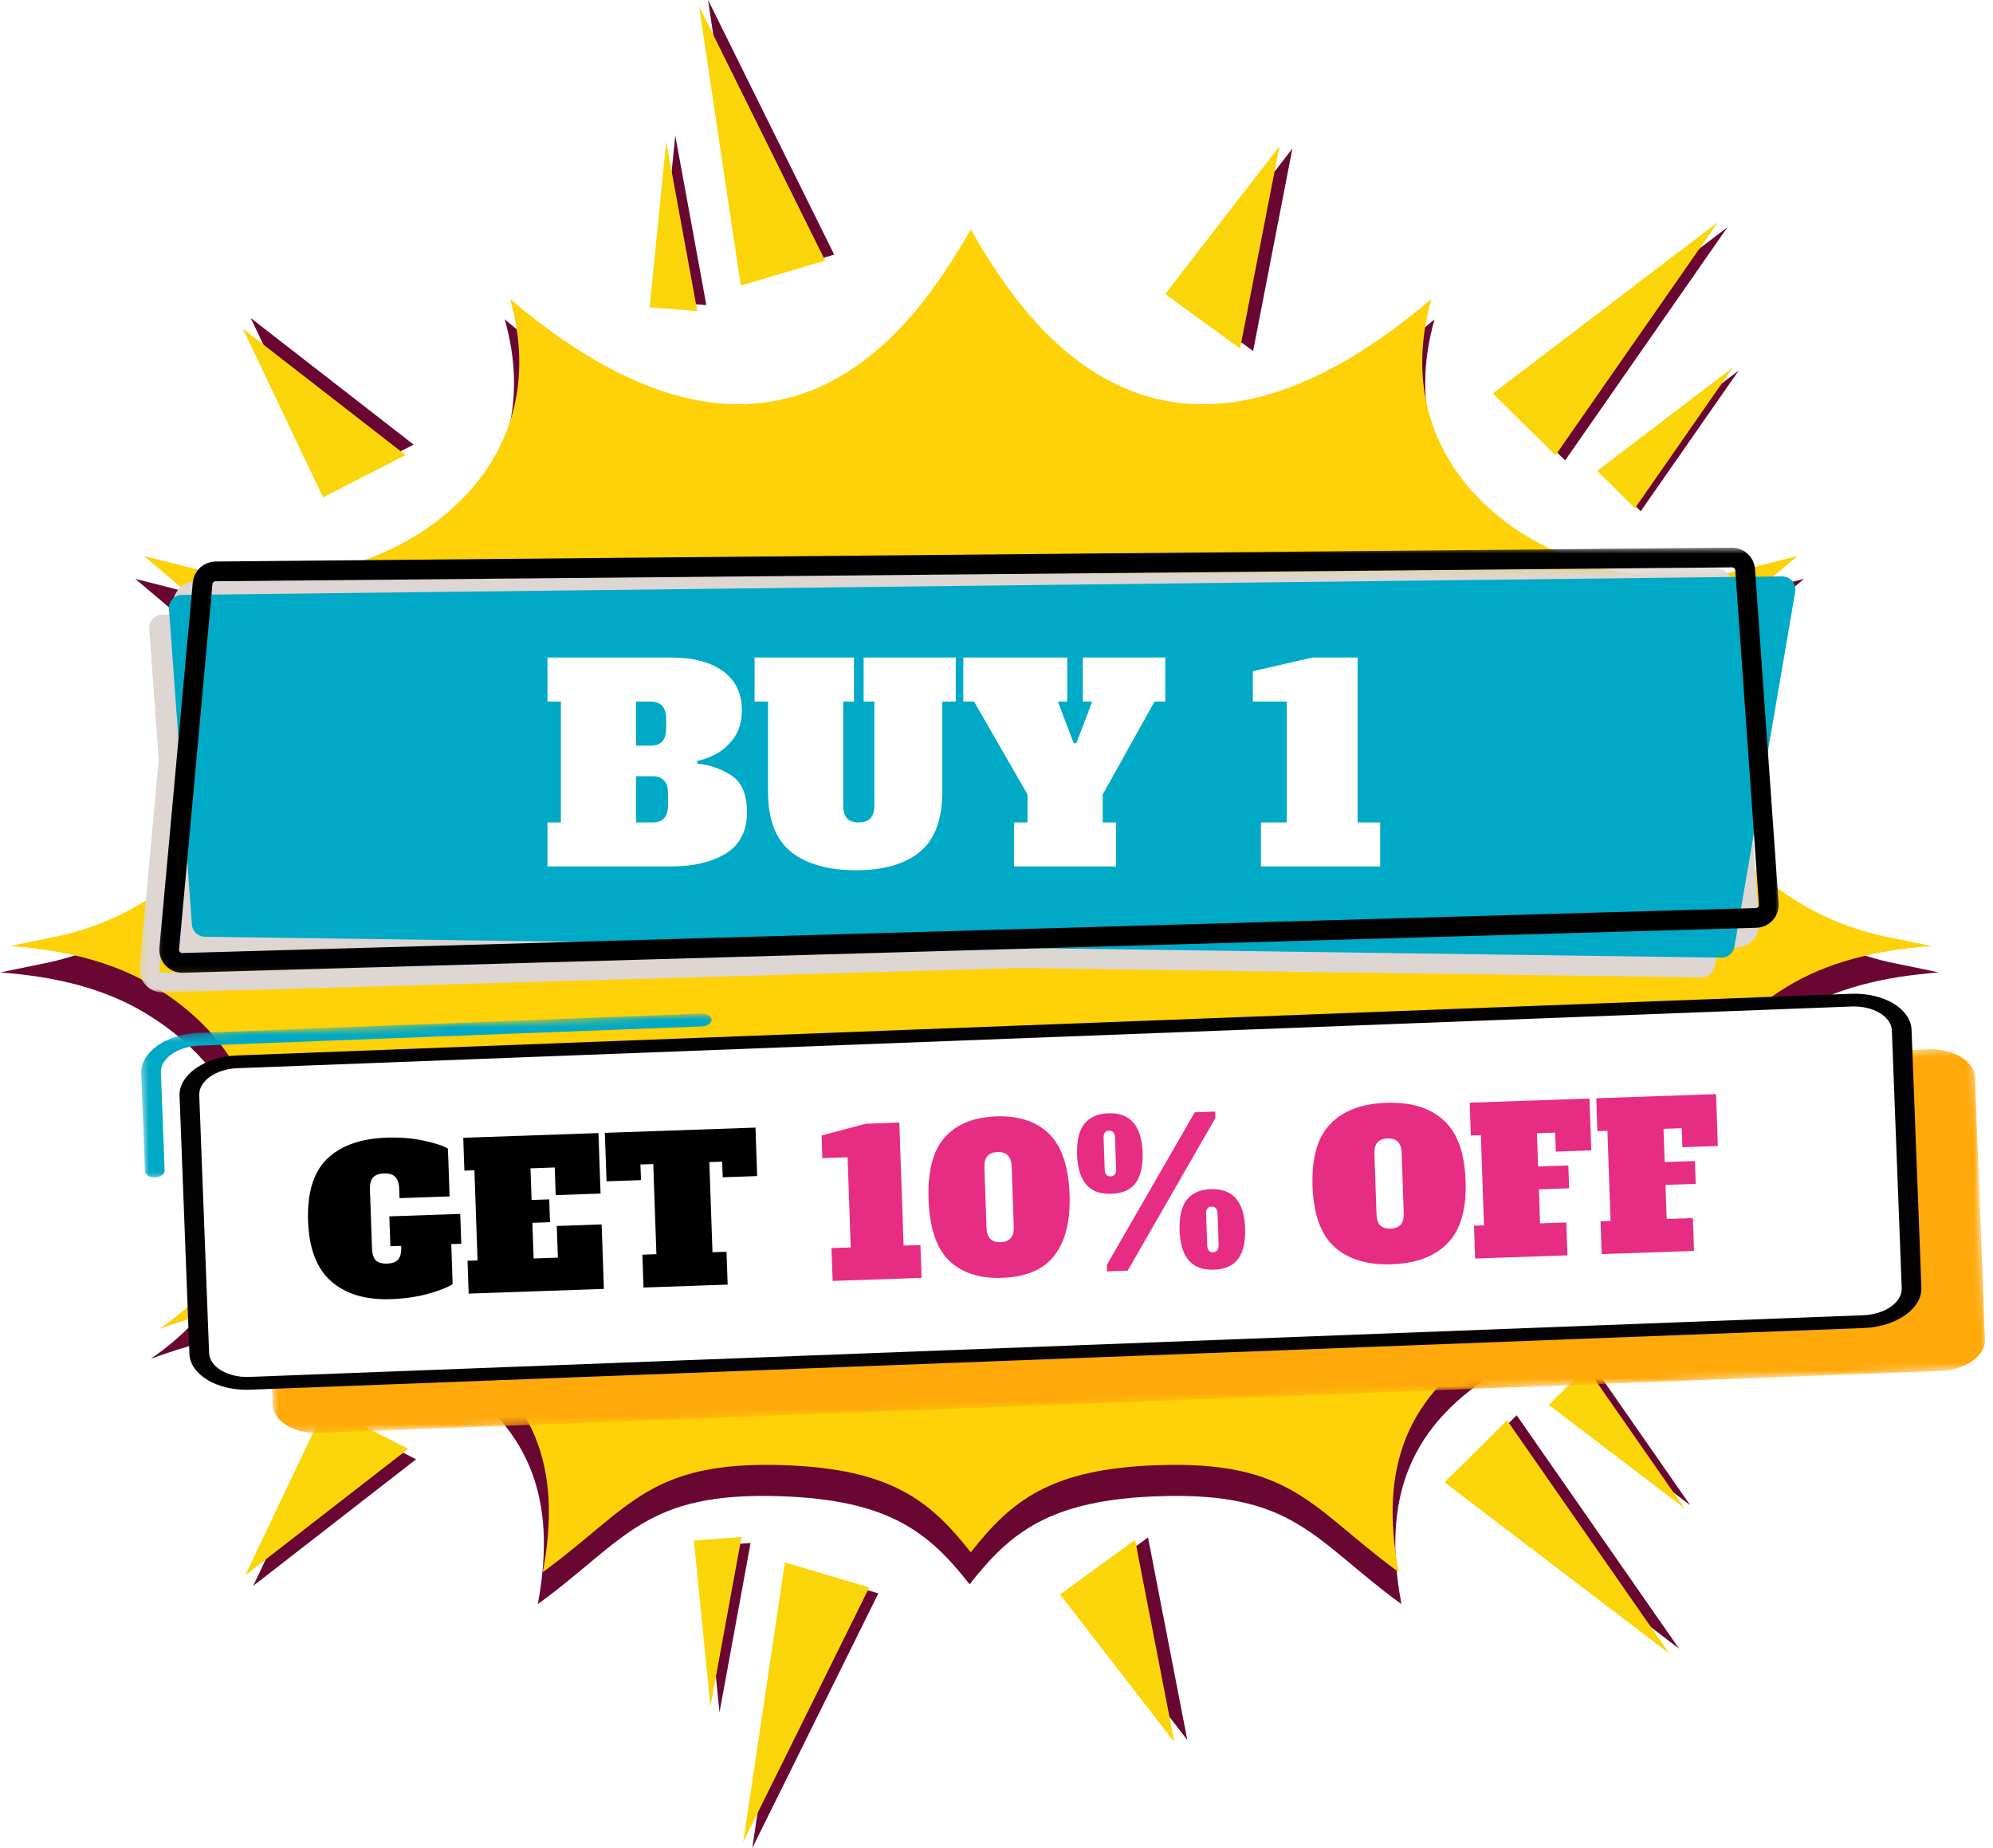 <svg xmlns="http://www.w3.org/2000/svg" fill="none" viewBox="0 0 261 242" height="242" width="261">
<mask height="179" width="254" y="32" x="0" maskUnits="userSpaceOnUse" style="mask-type:luminance" id="mask0_1589_190">
<path fill="white" d="M0 32.036H253.934V210.73H0V32.036Z"></path>
</mask>
<g mask="url(#mask0_1589_190)">
<path fill="#6A0632" d="M126.979 207.469C132.303 200.663 137.511 196.42 151.682 195.936C169.451 195.318 171.95 201.554 183.225 209.845L183.534 210.078C180.935 196.27 184.425 186.473 196.837 179.147C209.398 171.738 220.732 173.098 234.208 177.935C217.762 166.788 215.264 144.681 234.79 132.753C240.163 129.474 246.571 127.879 253.961 127.346L247.352 125.984C241.424 124.613 236.958 122.249 232.874 119.157C227.516 114.999 221.166 106.599 222.627 95.611C224.026 85.119 229.892 81.234 236.25 75.803C228.851 77.585 224.409 79.403 215.423 78.316C198.817 76.311 181.9 62.764 187.866 41.817C151.52 72.723 133.601 44.181 126.979 32.639C120.36 44.181 102.429 72.723 66.095 41.817C72.062 62.764 55.144 76.311 38.523 78.316C29.541 79.403 25.11 77.585 17.711 75.803C24.07 81.234 29.923 85.119 31.322 95.611C32.795 106.599 26.445 114.999 21.088 119.157C17.004 122.249 12.537 124.613 6.61 125.984L0 127.346C7.39 127.879 13.798 129.474 19.171 132.753C38.697 144.681 36.199 166.788 19.741 177.935C33.227 173.098 44.563 171.738 57.125 179.147C69.536 186.473 73.014 196.27 70.427 210.078L70.736 209.845C82.009 201.554 84.51 195.318 102.279 195.936C116.451 196.42 121.646 200.663 126.979 207.469Z" clip-rule="evenodd" fill-rule="evenodd"></path>
</g>
<path fill="#FED109" d="M127.129 203.287C132.413 196.543 137.559 192.336 151.606 191.868C169.215 191.262 171.704 197.434 182.867 205.651L183.176 205.871C180.601 192.189 184.054 182.487 196.356 175.238C208.804 167.89 220.039 169.237 233.406 174.025C217.094 162.979 214.608 141.068 233.96 129.251C239.284 125.996 245.643 124.426 252.969 123.881L246.424 122.546C240.545 121.184 236.115 118.848 232.068 115.777C226.759 111.659 220.462 103.332 221.919 92.445C223.306 82.039 229.111 78.191 235.408 72.809C228.082 74.578 223.692 76.372 214.78 75.31C198.321 73.329 181.553 59.892 187.468 39.145C151.459 69.766 133.687 41.471 127.129 30.04C120.571 41.471 102.811 69.766 66.79 39.145C72.704 59.892 55.949 73.329 39.478 75.31C30.578 76.372 26.188 74.578 18.849 72.809C25.147 78.191 30.951 82.039 32.335 92.445C33.796 103.332 27.51 111.659 22.189 115.777C18.154 118.848 13.724 121.184 7.846 122.546L1.301 123.881C8.615 124.426 14.973 125.996 20.294 129.251C39.649 141.068 37.163 162.979 20.864 174.025C34.23 169.237 45.454 167.89 57.902 175.238C70.203 182.487 73.656 192.189 71.082 205.871L71.391 205.651C82.566 197.434 85.042 191.262 102.652 191.868C116.695 192.336 121.845 196.543 127.129 203.287Z" clip-rule="evenodd" fill-rule="evenodd"></path>
<path fill="#6A0632" d="M32.832 41.646L43.351 63.753L54.168 58.224L32.832 41.646Z" clip-rule="evenodd" fill-rule="evenodd"></path>
<path fill="#FAD50A" d="M31.793 43.029L42.309 65.127L53.126 59.595L31.793 43.029Z" clip-rule="evenodd" fill-rule="evenodd"></path>
<path fill="#6A0632" d="M98.198 36.634L109.246 33.343L92.727 0L98.198 36.634Z" clip-rule="evenodd" fill-rule="evenodd"></path>
<path fill="#FAD50A" d="M97.007 37.4L108.059 34.124L91.539 0.781L97.007 37.4Z" clip-rule="evenodd" fill-rule="evenodd"></path>
<path fill="#6A0632" d="M86.266 39.478L92.502 39.95L88.43 17.742L86.266 39.478Z" clip-rule="evenodd" fill-rule="evenodd"></path>
<path fill="#FAD50A" d="M85.078 40.259L91.314 40.731L87.243 18.523L85.078 40.259Z" clip-rule="evenodd" fill-rule="evenodd"></path>
<path fill="#6A0632" d="M169.251 19.45L154.277 38.811L164.105 45.963L169.251 19.45Z" clip-rule="evenodd" fill-rule="evenodd"></path>
<path fill="#FAD50A" d="M167.56 19.141L152.586 38.502L162.398 45.653L167.56 19.141Z" clip-rule="evenodd" fill-rule="evenodd"></path>
<path fill="#6A0632" d="M196.762 52.199L204.967 60.29L226.226 29.755L196.762 52.199Z" clip-rule="evenodd" fill-rule="evenodd"></path>
<path fill="#FAD50A" d="M195.5 51.531L203.705 59.62L224.976 29.087L195.5 51.531Z" clip-rule="evenodd" fill-rule="evenodd"></path>
<path fill="#6A0632" d="M209.918 62.06L214.865 66.946L227.699 48.525L209.918 62.06Z" clip-rule="evenodd" fill-rule="evenodd"></path>
<path fill="#FAD50A" d="M209.16 61.662L214.111 66.551L226.944 48.115L209.16 61.662Z" clip-rule="evenodd" fill-rule="evenodd"></path>
<path fill="#6A0632" d="M33.152 207.677L43.672 185.57L54.488 191.099L33.152 207.677Z" clip-rule="evenodd" fill-rule="evenodd"></path>
<path fill="#FAD50A" d="M32.113 206.294L42.63 184.196L53.458 189.728L32.113 206.294Z" clip-rule="evenodd" fill-rule="evenodd"></path>
<path fill="#6A0632" d="M103.975 205.366L115.027 208.657L98.519 242L103.975 205.366Z" clip-rule="evenodd" fill-rule="evenodd"></path>
<path fill="#FAD50A" d="M102.788 204.598L113.84 207.877L97.332 241.219L102.788 204.598Z" clip-rule="evenodd" fill-rule="evenodd"></path>
<path fill="#6A0632" d="M92.059 202.519L98.295 202.05L94.223 224.258L92.059 202.519Z" clip-rule="evenodd" fill-rule="evenodd"></path>
<path fill="#FAD50A" d="M90.871 201.741L97.107 201.27L93.036 223.478L90.871 201.741Z" clip-rule="evenodd" fill-rule="evenodd"></path>
<path fill="#6A0632" d="M155.49 227.859L140.52 208.483L150.344 201.331L155.49 227.859Z" clip-rule="evenodd" fill-rule="evenodd"></path>
<path fill="#FAD50A" d="M153.798 228.156L138.824 208.792L148.649 201.64L153.798 228.156Z" clip-rule="evenodd" fill-rule="evenodd"></path>
<path fill="#6A0632" d="M190.414 193.438L198.619 185.334L219.881 215.882L190.414 193.438Z" clip-rule="evenodd" fill-rule="evenodd"></path>
<path fill="#FAD50A" d="M189.164 194.106L197.369 186.002L218.628 216.55L189.164 194.106Z" clip-rule="evenodd" fill-rule="evenodd"></path>
<path fill="#6A0632" d="M203.578 183.565L208.529 178.691L221.35 197.113L203.578 183.565Z" clip-rule="evenodd" fill-rule="evenodd"></path>
<path fill="#FAD50A" d="M202.828 183.973L207.776 179.086L220.597 197.508L202.828 183.973Z" clip-rule="evenodd" fill-rule="evenodd"></path>
<mask height="51" width="227" y="137" x="34" maskUnits="userSpaceOnUse" style="mask-type:luminance" id="mask1_1589_190">
<path fill="white" d="M34.184 145.727L258.572 137.15L260.183 179.296L35.794 187.873L34.184 145.727Z"></path>
</mask>
<g mask="url(#mask1_1589_190)">
<path fill="#FFA90A" d="M254.106 179.529L41.853 187.641C38.559 187.767 35.793 186.125 35.711 183.991L34.398 149.639C34.317 147.505 36.949 145.657 40.244 145.531L252.497 137.418C255.795 137.292 258.558 138.935 258.639 141.068L259.952 175.413C260.034 177.554 257.404 179.403 254.106 179.529Z"></path>
</g>
<path fill="white" d="M244.504 173.051L32.243 181.164C28.945 181.29 26.179 179.648 26.098 177.514L24.785 143.17C24.703 141.036 27.336 139.187 30.634 139.061L242.884 130.949C246.181 130.823 248.944 132.465 249.026 134.599L250.339 168.944C250.435 171.077 247.802 172.925 244.504 173.051Z"></path>
<path fill="black" d="M60.408 162.871L59.096 162.917L59.279 168.163C58.525 168.627 57.411 169.06 55.937 169.462C54.479 169.845 52.894 170.067 51.18 170.127C47.909 170.241 45.317 169.473 43.404 167.824C41.49 166.157 40.47 163.522 40.344 159.92C40.216 156.23 41.04 153.513 42.818 151.77C44.613 150.027 47.225 149.095 50.653 148.976C52.314 148.918 53.877 149.039 55.34 149.338C56.804 149.637 57.911 149.992 58.66 150.404L58.879 156.673L52.321 156.902L52.278 155.669C52.252 154.935 52.077 154.415 51.751 154.112C51.442 153.79 50.955 153.64 50.291 153.664C49.626 153.687 49.142 153.87 48.839 154.213C48.553 154.538 48.422 155.068 48.448 155.803L48.715 163.463C48.74 164.197 48.908 164.725 49.217 165.047C49.542 165.351 50.038 165.491 50.702 165.468C51.367 165.445 51.842 165.271 52.128 164.946C52.432 164.602 52.57 164.064 52.545 163.329L52.538 163.145L51.122 163.195L50.986 159.286L60.272 158.962L60.408 162.871ZM61.377 169.403L61.227 165.101L62.539 165.056L62.127 153.251L60.816 153.297L60.666 148.995L78.373 148.377L78.649 156.3L72.773 156.504L72.647 152.884L69.472 152.995L69.617 157.14L71.925 157.059L72.03 160.05L69.721 160.13L69.884 164.8L73.058 164.689L72.914 160.544L78.79 160.339L79.084 168.786L61.377 169.403ZM99.157 154.009L94.645 154.166L94.574 152.12L92.895 152.179L93.307 163.983L95.143 163.919L95.293 168.221L84.275 168.605L84.125 164.303L85.962 164.239L85.55 152.435L83.871 152.493L83.943 154.539L79.431 154.696L79.209 148.348L98.936 147.661L99.157 154.009Z"></path>
<path fill="#E72C83" d="M109.041 167.742L108.891 163.44L111.409 163.352L110.998 151.548L107.692 151.663L107.589 148.699L113.366 147.158L117.773 147.004L118.334 163.111L120.538 163.034L120.688 167.336L109.041 167.742ZM131.206 167.337C128.25 167.44 125.939 166.68 124.271 165.058C122.621 163.434 121.732 160.777 121.604 157.087C121.475 153.397 122.177 150.685 123.71 148.951C125.26 147.216 127.513 146.297 130.469 146.194C133.424 146.091 135.727 146.851 137.377 148.474C139.045 150.097 139.943 152.754 140.071 156.444C140.19 159.854 139.538 162.494 138.115 164.365C136.709 166.235 134.406 167.226 131.206 167.337ZM131.043 162.668C132.232 162.626 132.804 161.959 132.759 160.664L132.483 152.742C132.438 151.448 131.821 150.822 130.632 150.863C129.442 150.905 128.87 151.572 128.915 152.867L129.192 160.789C129.237 162.083 129.854 162.709 131.043 162.668ZM145.515 156.333C142.664 156.432 141.178 154.733 141.056 151.235C140.992 149.382 141.312 148.022 142.017 147.157C142.723 146.292 143.766 145.835 145.148 145.787C148.016 145.687 149.511 147.404 149.634 150.936C149.693 152.633 149.398 153.947 148.748 154.881C148.097 155.796 147.019 156.28 145.515 156.333ZM145.436 154.051C145.943 154.033 146.185 153.7 146.162 153.053L146.021 148.987C145.999 148.358 145.734 148.052 145.227 148.07C144.737 148.087 144.504 148.41 144.525 149.039L144.667 153.106C144.69 153.753 144.946 154.068 145.436 154.051ZM144.976 166.49L144.947 165.65L156.463 145.656L159.139 145.562L159.168 146.402L147.678 166.395L144.976 166.49ZM158.941 166.265C156.09 166.365 154.604 164.666 154.482 161.168C154.418 159.314 154.738 157.955 155.443 157.09C156.148 156.225 157.192 155.768 158.573 155.72C161.441 155.62 162.937 157.336 163.06 160.869C163.119 162.565 162.824 163.88 162.173 164.813C161.522 165.729 160.445 166.213 158.941 166.265ZM158.861 163.983C159.369 163.966 159.611 163.633 159.588 162.986L159.447 158.92C159.425 158.291 159.16 157.985 158.653 158.002C158.163 158.019 157.929 158.343 157.951 158.972L158.093 163.038C158.116 163.685 158.372 164 158.861 163.983ZM182.28 165.557C179.08 165.669 176.576 164.915 174.769 163.297C172.979 161.679 172.02 159.025 171.891 155.335C171.762 151.645 172.534 148.93 174.207 147.191C175.898 145.451 178.343 144.525 181.543 144.414C184.744 144.302 187.239 145.056 189.029 146.674C190.836 148.292 191.804 150.946 191.933 154.636C192.061 158.326 191.28 161.041 189.59 162.781C187.917 164.52 185.481 165.445 182.28 165.557ZM182.117 160.888C182.712 160.867 183.152 160.694 183.439 160.369C183.725 160.044 183.857 159.549 183.834 158.884L183.557 150.962C183.534 150.298 183.369 149.813 183.06 149.509C182.752 149.204 182.301 149.062 181.706 149.083C181.111 149.104 180.671 149.277 180.385 149.602C180.098 149.927 179.967 150.422 179.99 151.086L180.266 159.009C180.29 159.691 180.456 160.184 180.764 160.488C181.072 160.775 181.523 160.908 182.117 160.888ZM193.18 164.809L193.03 160.507L194.342 160.462L193.93 148.657L192.618 148.703L192.469 144.401L208.156 143.854L208.392 150.648L203.749 150.81L203.662 148.318L201.275 148.401L201.427 152.756L205.388 152.617L205.492 155.608L201.531 155.746L201.687 160.206L205.123 160.086L205.273 164.388L193.18 164.809ZM209.754 164.232L209.605 159.93L210.916 159.884L210.505 148.079L209.193 148.125L209.043 143.823L224.73 143.276L224.967 150.07L220.324 150.232L220.237 147.74L217.85 147.823L218.002 152.178L221.963 152.04L222.067 155.03L218.106 155.168L218.261 159.628L221.698 159.508L221.848 163.81L209.754 164.232Z"></path>
<path fill="#050203" d="M244.083 173.907L32.73 181.985C28.463 182.148 24.911 180.031 24.806 177.277L23.515 143.513C23.41 140.752 26.801 138.376 31.057 138.214L242.41 130.136C246.677 129.973 250.229 132.09 250.334 134.844L251.624 168.608C251.73 171.362 248.35 173.744 244.083 173.907ZM31.12 139.875C28.279 139.983 26.022 141.568 26.093 143.407L27.383 177.171C27.453 179.008 29.825 180.418 32.666 180.309L244.019 172.231C246.86 172.122 249.117 170.536 249.046 168.699L247.756 134.943C247.686 133.104 245.315 131.696 242.474 131.804L31.12 139.882L31.12 139.875Z"></path>
<mask height="23" width="77" y="132" x="18" maskUnits="userSpaceOnUse" style="mask-type:luminance" id="mask2_1589_190">
<path fill="white" d="M18.219 135.55L93.755 132.663L94.479 151.594L18.942 154.481L18.219 135.55Z"></path>
</mask>
<g mask="url(#mask2_1589_190)">
<path fill="#00A9C6" d="M20.311 154.186C19.602 154.213 19.001 153.864 18.983 153.397L18.492 140.551C18.387 137.789 21.778 135.413 26.033 135.251L91.865 132.735C92.573 132.708 93.175 133.058 93.193 133.523C93.21 133.981 92.649 134.383 91.929 134.411L26.097 136.927C23.257 137.036 21 138.622 21.07 140.459L21.561 153.306C21.578 153.766 21.017 154.159 20.311 154.186Z"></path>
</g>
<mask height="56" width="215" y="74" x="18" maskUnits="userSpaceOnUse" style="mask-type:luminance" id="mask3_1589_190">
<path fill="white" d="M18.219 74.267H232.556V129.991H18.219V74.267Z"></path>
</mask>
<g mask="url(#mask3_1589_190)">
<path fill="#DDD6D3" d="M230.791 78.061L227.329 78.098L227.258 77.093C227.146 75.518 225.827 74.293 224.252 74.293C224.247 74.293 224.233 74.293 224.228 74.293L25.643 76.112C24.087 76.125 22.812 77.305 22.668 78.846L22.517 80.471L21.237 80.484C20.248 80.502 19.468 81.345 19.541 82.331L20.787 99.465L18.298 126.679C18.217 127.534 18.51 128.39 19.104 129.016C19.672 129.62 20.473 129.965 21.305 129.965C21.336 129.965 21.36 129.965 21.391 129.965L133.555 126.76L222.834 127.99C223.684 128.003 224.414 127.398 224.553 126.561L224.966 124.148L227.434 124.08C228.266 124.054 229.027 123.706 229.585 123.094C230.142 122.482 230.417 121.689 230.359 120.857L228.946 100.907L232.515 80.078C232.691 79.016 231.866 78.048 230.791 78.061ZM25.243 79.084C25.261 78.864 25.442 78.697 25.667 78.692L224.247 76.873C224.247 76.873 224.247 76.873 224.252 76.873C224.477 76.873 224.665 77.048 224.684 77.273L224.746 78.129L25.125 80.439L25.243 79.084ZM21.31 127.377C21.143 127.391 21.035 127.296 20.986 127.241C20.936 127.192 20.855 127.071 20.873 126.909L21.936 115.273L22.543 123.649C22.605 124.544 23.343 125.237 24.236 125.248L72.563 125.917L21.31 127.377ZM227.771 121.032C227.784 121.194 227.708 121.302 227.659 121.351C227.617 121.401 227.51 121.487 227.353 121.495L225.403 121.55L227.104 111.615L227.771 121.032Z"></path>
</g>
<path fill="#00A9C6" d="M225.409 125.404L26.824 122.67C25.932 122.657 25.194 121.963 25.131 121.068L22.13 79.746C22.056 78.759 22.836 77.909 23.831 77.904L233.379 75.481C234.455 75.468 235.279 76.43 235.098 77.49L227.141 123.973C226.992 124.81 226.259 125.417 225.409 125.404Z"></path>
<mask height="57" width="214" y="71" x="20" maskUnits="userSpaceOnUse" style="mask-type:luminance" id="mask4_1589_190">
<path fill="white" d="M20.207 71.712H233.225V127.856H20.207V71.712Z"></path>
</mask>
<g mask="url(#mask4_1589_190)">
<path stroke-linejoin="round" stroke-miterlimit="10" stroke-width="2.583" stroke="black" d="M229.975 120.202L23.925 126.093C22.894 126.124 22.069 125.242 22.164 124.211L26.533 76.386C26.615 75.504 27.345 74.829 28.232 74.824L226.811 73.005C227.725 73 228.481 73.699 228.544 74.607L231.636 118.36C231.712 119.334 230.948 120.171 229.975 120.202Z"></path>
</g>
<g filter="url(#filter0_d_1589_190)">
<path fill="white" d="M71.694 105.984H73.452V90.158H71.694V84.391H87.836C90.766 84.391 93.052 84.989 94.693 86.184C96.335 87.38 97.155 89.091 97.155 91.319C97.155 92.702 96.827 93.874 96.171 94.836C95.514 95.773 94.74 96.489 93.849 96.981C92.982 97.45 92.138 97.766 91.317 97.93V98.282C92.982 98.446 94.482 98.974 95.819 99.865C97.155 100.756 97.823 102.35 97.823 104.648C97.823 107.109 96.897 108.915 95.045 110.063C93.193 111.189 90.79 111.751 87.836 111.751H71.694V105.984ZM85.198 95.926C85.878 95.926 86.382 95.75 86.71 95.398C87.062 95.023 87.238 94.449 87.238 93.675V92.409C87.238 91.635 87.062 91.073 86.71 90.721C86.382 90.346 85.878 90.158 85.198 90.158H83.299V95.926H85.198ZM85.444 105.984C86.124 105.984 86.628 105.808 86.957 105.456C87.308 105.081 87.484 104.507 87.484 103.733V102.186C87.484 101.412 87.308 100.849 86.957 100.498C86.628 100.123 86.124 99.935 85.444 99.935H83.299V105.984H85.444ZM112.115 112.244C108.434 112.244 105.586 111.435 103.57 109.817C101.577 108.199 100.58 105.574 100.58 101.94V90.158H98.822V84.391H111.834V90.158H110.427V103.733C110.427 104.507 110.591 105.081 110.92 105.456C111.271 105.808 111.787 105.984 112.467 105.984C113.147 105.984 113.651 105.808 113.979 105.456C114.331 105.081 114.507 104.507 114.507 103.733V90.158H113.1V84.391H125.163V90.158H123.404V101.94C123.404 105.574 122.431 108.199 120.485 109.817C118.539 111.435 115.749 112.244 112.115 112.244ZM141.806 84.391H152.603V90.158H151.196L144.409 102.326V105.984H146.167V111.751H132.803V105.984H134.561V102.326L127.563 90.158H126.156V84.391H139.766V90.158H138.535L140.61 95.609H140.962L143.037 90.158H141.806V84.391ZM165.129 111.751V105.984H168.505V90.158H164.074V86.184L171.881 84.391H177.789V105.984H180.743V111.751H165.129Z"></path>
</g>
<defs>
<filter color-interpolation-filters="sRGB" filterUnits="userSpaceOnUse" height="31.278" width="112.472" y="84.391" x="69.983" id="filter0_d_1589_190">
<feFlood result="BackgroundImageFix" flood-opacity="0"></feFlood>
<feColorMatrix result="hardAlpha" values="0 0 0 0 0 0 0 0 0 0 0 0 0 0 0 0 0 0 127 0" type="matrix" in="SourceAlpha"></feColorMatrix>
<feOffset dy="1.713"></feOffset>
<feGaussianBlur stdDeviation="0.856"></feGaussianBlur>
<feComposite operator="out" in2="hardAlpha"></feComposite>
<feColorMatrix values="0 0 0 0 0 0 0 0 0 0 0 0 0 0 0 0 0 0 0.3 0" type="matrix"></feColorMatrix>
<feBlend result="effect1_dropShadow_1589_190" in2="BackgroundImageFix" mode="normal"></feBlend>
<feBlend result="shape" in2="effect1_dropShadow_1589_190" in="SourceGraphic" mode="normal"></feBlend>
</filter>
</defs>
</svg>
